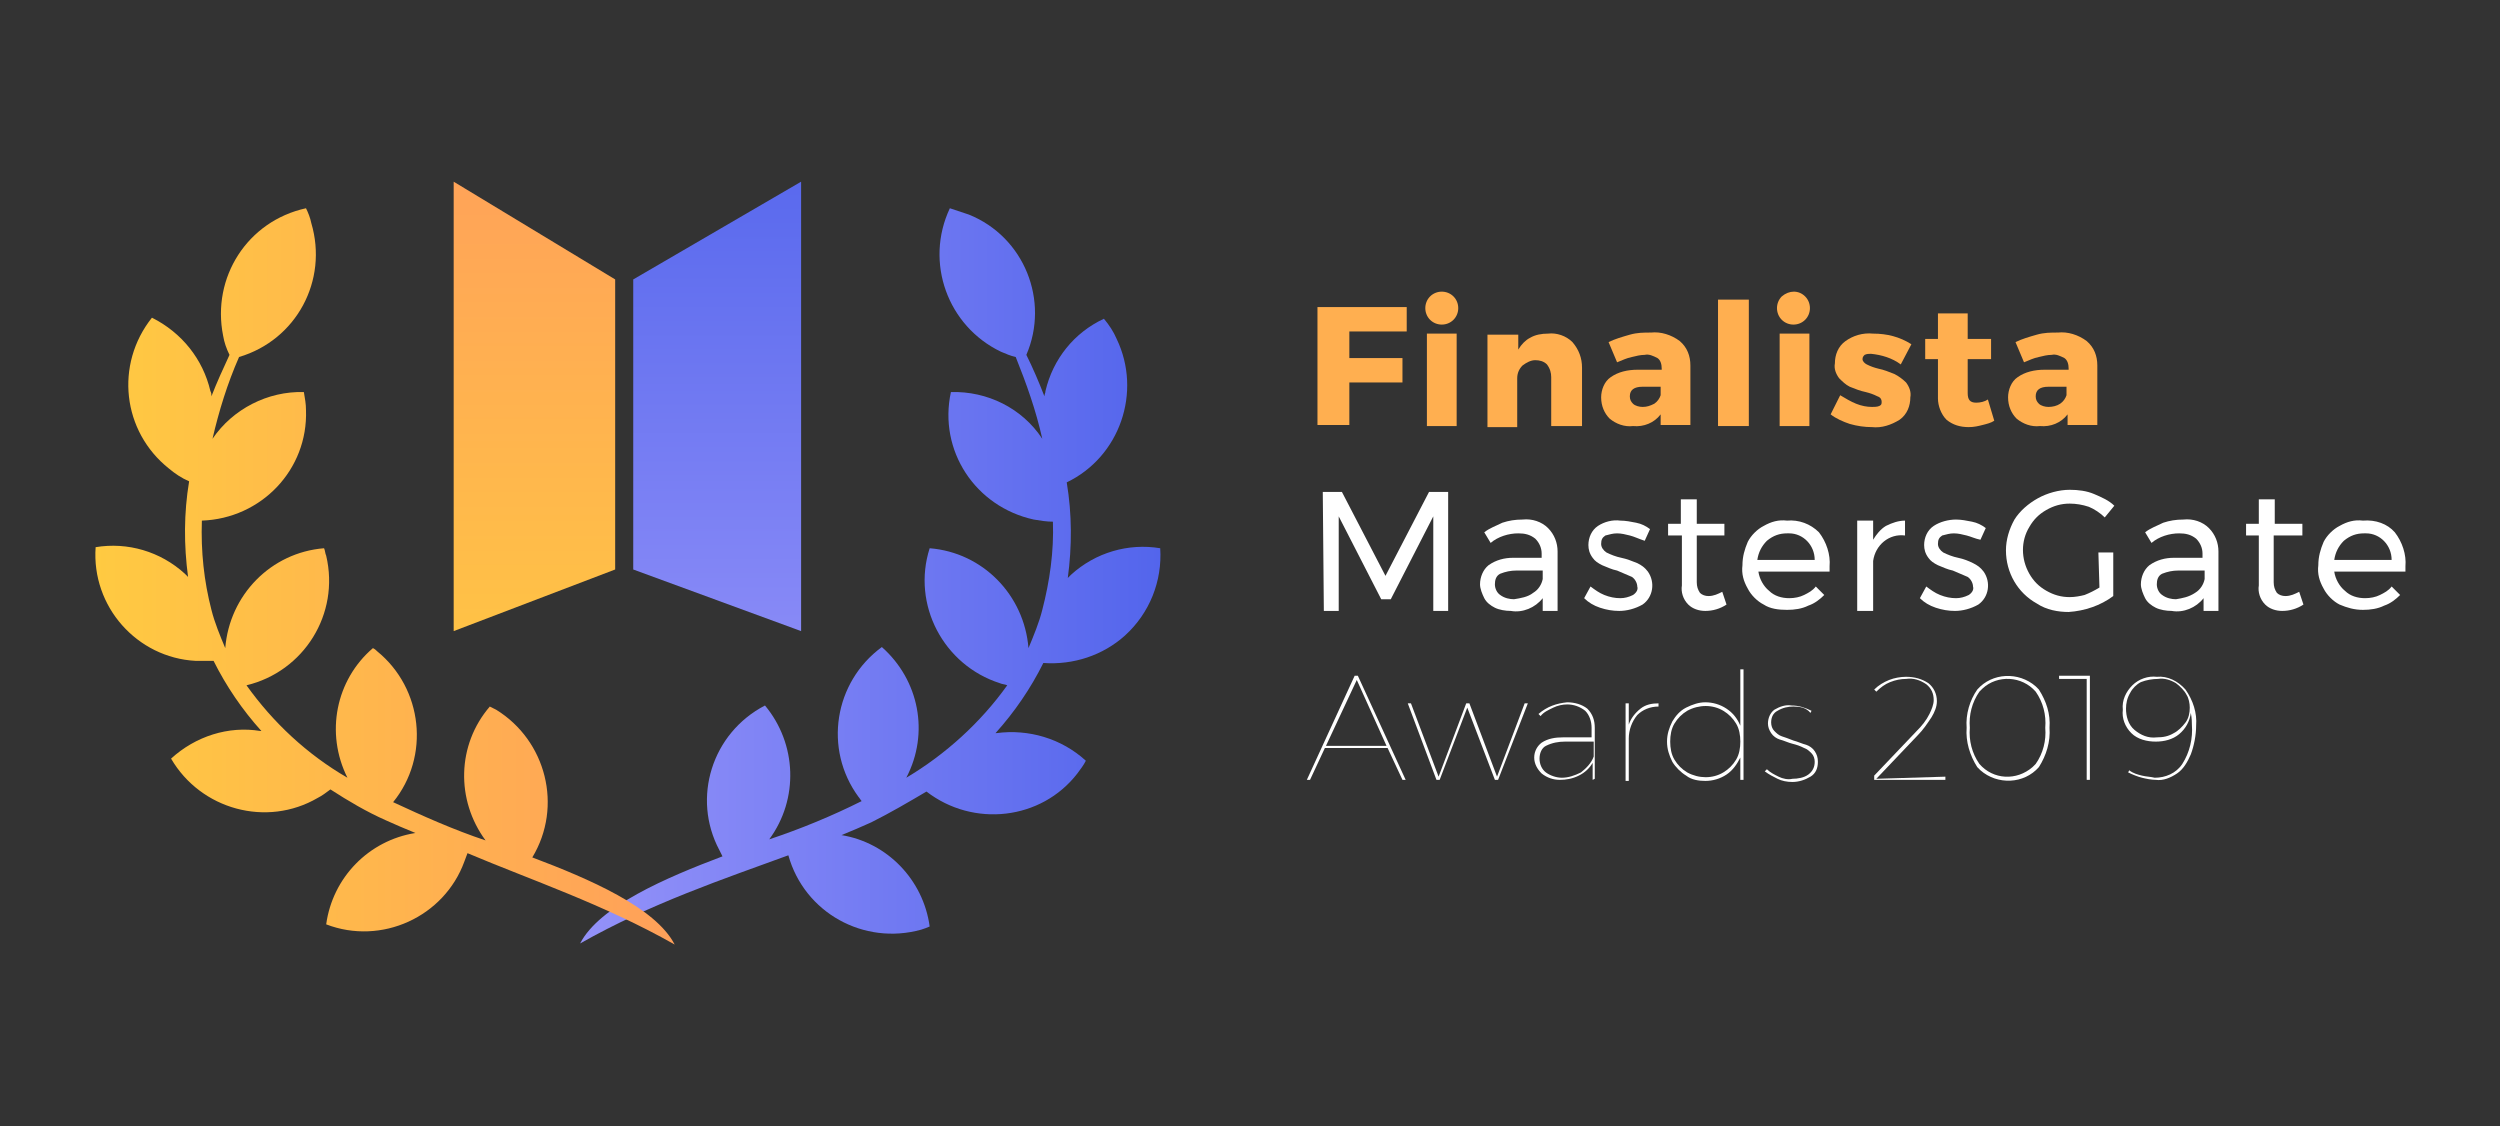 <?xml version="1.0" encoding="utf-8"?>
<!-- Generator: Adobe Illustrator 22.0.1, SVG Export Plug-In . SVG Version: 6.00 Build 0)  -->
<svg version="1.1" id="Layer_1" xmlns="http://www.w3.org/2000/svg" xmlns:xlink="http://www.w3.org/1999/xlink" x="0px" y="0px"
	 viewBox="0 0 235.3 106" style="enable-background:new 0 0 235.3 106;" xml:space="preserve">
<rect x="0" y="0" width="235.3" height="106" fill="#333333" stroke="none"/>
<style type="text/css">
	.st0{fill:url(#SVGID_1_);}
	.st1{fill:url(#SVGID_2_);}
	.st2{fill:url(#Rectangle_1_);}
	.st3{fill:url(#Rectangle-2_1_);}
	.st4{fill:#FFFFFF;}
	.st5{fill:#FFAF50;}
</style>
<title>Artboard 40 copy 2</title>
<linearGradient id="SVGID_1_" gradientUnits="userSpaceOnUse" x1="54.61" y1="51.67" x2="109.241" y2="51.67" gradientTransform="matrix(1 0 0 -1 0 105.89)">
	<stop  offset="0" style="stop-color:#9492F9"/>
	<stop  offset="1" style="stop-color:#5365EC"/>
</linearGradient>
<path class="st0" d="M105.9,59.8c2.3-2.1,3.5-5.1,3.3-8.2c-3-0.5-6.1,0.4-8.4,2.5c-0.1,0.1-0.2,0.2-0.3,0.3c0.4-3,0.4-6-0.1-9
	c5-2.4,7.1-8.5,4.7-13.5c-0.3-0.7-0.7-1.3-1.2-1.9c-2.8,1.3-4.8,3.8-5.5,6.8c0,0.2-0.1,0.3-0.1,0.5c-0.5-1.3-1.1-2.7-1.7-3.9
	c2.2-5.1-0.2-11.1-5.4-13.2c-0.6-0.2-1.2-0.4-1.8-0.6c-2.4,5.1-0.2,11.1,4.8,13.5c0.5,0.2,0.9,0.4,1.4,0.5c1,2.5,1.9,5,2.5,7.7
	c-1.9-2.9-5.2-4.5-8.6-4.4c-1.2,5.5,2.3,10.8,7.8,12c0.6,0.1,1.2,0.2,1.8,0.2c0.1,2.8-0.3,5.6-1,8.3c-0.3,1.2-0.8,2.4-1.3,3.6
	c-0.4-5-4.3-9-9.3-9.4c-1.7,5.3,1.3,11,6.6,12.7c0.2,0.1,0.5,0.1,0.7,0.2c-2.5,3.5-5.8,6.5-9.5,8.7C87.5,69,86.5,64,83,60.9
	c-4.5,3.3-5.5,9.6-2.2,14.1c0.1,0.1,0.2,0.3,0.3,0.4c-2.8,1.4-5.7,2.6-8.7,3.6c2.8-3.8,2.6-9-0.4-12.6c-5,2.6-6.9,8.7-4.3,13.6
	c0.1,0.2,0.2,0.4,0.3,0.6c-5.3,2-11.6,4.7-13.4,8.2c6.7-3.8,13.6-6.1,19.6-8.3c1.5,5.4,7.1,8.5,12.5,7c0.3-0.1,0.6-0.2,0.8-0.3
	c-0.6-4.4-4-7.9-8.3-8.6c1-0.4,1.9-0.8,2.8-1.2c1.8-0.9,3.5-1.9,5.2-2.9c4.4,3.4,10.8,2.7,14.2-1.7c0.3-0.4,0.6-0.8,0.8-1.2
	c-2.3-2.1-5.4-3-8.4-2.6h-0.1c1.8-2,3.3-4.2,4.5-6.6C101,62.6,103.8,61.7,105.9,59.8z"/>
<linearGradient id="SVGID_2_" gradientUnits="userSpaceOnUse" x1="8.868" y1="51.61" x2="63.52" y2="51.61" gradientTransform="matrix(1 0 0 -1 0 105.89)">
	<stop  offset="0" style="stop-color:#FFCA41"/>
	<stop  offset="1" style="stop-color:#FFA05A"/>
</linearGradient>
<path class="st1" d="M63.5,88.9c-1.8-3.5-8.1-6.2-13.4-8.2c2.9-4.8,1.3-11-3.4-13.9c-0.2-0.1-0.4-0.2-0.6-0.3
	c-3.1,3.6-3.2,8.8-0.4,12.6c-3-1-5.9-2.3-8.7-3.6c3.5-4.3,2.8-10.7-1.5-14.2c-0.1-0.1-0.2-0.2-0.4-0.3c-3.5,3-4.5,8-2.4,12.2
	c-3.8-2.2-7-5.2-9.5-8.7c5.4-1.3,8.8-6.7,7.5-12.2c-0.1-0.2-0.1-0.5-0.2-0.7c-5,0.4-8.9,4.4-9.3,9.4c-0.5-1.2-1-2.4-1.3-3.6
	c-0.7-2.7-1-5.5-0.9-8.4c5.6-0.2,10-4.8,9.8-10.4c0-0.6-0.1-1.1-0.2-1.7c-3.4-0.1-6.7,1.6-8.6,4.4c0.6-2.6,1.4-5.2,2.5-7.7
	c5.4-1.6,8.4-7.2,6.8-12.6c-0.1-0.5-0.3-1-0.5-1.4c-5.5,1.2-8.9,6.5-7.8,12c0.1,0.6,0.3,1.2,0.6,1.8c-0.6,1.3-1.2,2.6-1.7,3.9
	c0-0.2,0-0.3-0.1-0.5c-0.7-3-2.7-5.5-5.5-6.9c-3.5,4.4-2.8,10.7,1.6,14.2c0.6,0.5,1.2,0.9,1.9,1.2c-0.5,3-0.5,6-0.1,9
	c-0.1-0.1-0.2-0.2-0.3-0.3c-2.3-2.1-5.4-3-8.4-2.5c-0.4,5.6,3.9,10.4,9.4,10.7c0.6,0,1.1,0,1.7,0c1.2,2.4,2.7,4.6,4.5,6.6h-0.1
	c-3-0.5-6.1,0.5-8.4,2.6c2.8,4.8,9,6.5,13.8,3.7c0.4-0.2,0.8-0.5,1.2-0.8c1.7,1.1,3.4,2.1,5.2,2.9c0.9,0.4,1.8,0.8,2.8,1.2
	c-4.4,0.7-7.8,4.2-8.4,8.6c5.2,2,11.1-0.7,13-5.9c0.1-0.3,0.2-0.5,0.3-0.8C49.9,82.8,56.8,85.1,63.5,88.9z"/>
<g id="Page-1">
	<g id="Group">
		
			<linearGradient id="Rectangle_1_" gradientUnits="userSpaceOnUse" x1="-1737.37" y1="-6119.73" x2="-1737.37" y2="-6121.21" gradientTransform="matrix(15 0 0 40 26128.06 244860.281)">
			<stop  offset="0" style="stop-color:#9492F9"/>
			<stop  offset="1" style="stop-color:#5365EC"/>
		</linearGradient>
		<polygon id="Rectangle" class="st2" points="59.6,26.3 75.4,17.1 75.4,59.4 59.6,53.6 		"/>
		
			<linearGradient id="Rectangle-2_1_" gradientUnits="userSpaceOnUse" x1="-1997.072" y1="-6119.73" x2="-1997.072" y2="-6121.17" gradientTransform="matrix(-14.41 0 0 40 -28727.521 244860.281)">
			<stop  offset="0" style="stop-color:#FFCA41"/>
			<stop  offset="1" style="stop-color:#FFA05A"/>
		</linearGradient>
		<polygon id="Rectangle-2" class="st3" points="57.9,26.3 42.7,17.1 42.7,59.4 57.9,53.6 		"/>
	</g>
</g>
<path class="st4" d="M124.5,46.3h1.8l4.1,7.9l4.1-7.9h1.8v11.2h-1.4v-8.9l-4,7.8h-0.9l-4-7.8v8.9h-1.4L124.5,46.3z"/>
<path class="st4" d="M145.2,57.5v-1.2c-0.7,0.9-1.9,1.4-3,1.2c-0.5,0-1.1-0.1-1.5-0.3c-0.4-0.2-0.8-0.5-1-0.9
	c-0.2-0.4-0.4-0.9-0.4-1.3c0-0.7,0.3-1.4,0.8-1.8c0.7-0.5,1.5-0.7,2.3-0.7h2.7v-0.4c0-0.5-0.2-1-0.6-1.4c-0.5-0.4-1-0.5-1.6-0.5
	c-0.9,0-1.9,0.3-2.6,0.9l-0.6-1c0.5-0.4,1.1-0.6,1.7-0.9c0.6-0.2,1.2-0.3,1.9-0.3c0.9-0.1,1.8,0.2,2.4,0.8c0.6,0.6,0.9,1.4,0.9,2.2
	v5.6L145.2,57.5z M144.3,55.8c0.5-0.3,0.8-0.8,0.9-1.3v-0.8h-2.5c-0.5,0-1,0.1-1.5,0.3c-0.4,0.2-0.5,0.6-0.5,1c0,0.4,0.2,0.8,0.5,1
	c0.4,0.3,0.9,0.4,1.3,0.4C143.1,56.3,143.8,56.2,144.3,55.8L144.3,55.8z"/>
<path class="st4" d="M153.4,50.4c-0.4-0.1-0.8-0.2-1.2-0.2c-0.4,0-0.7,0.1-1.1,0.2c-0.3,0.2-0.4,0.4-0.4,0.8c0,0.3,0.2,0.6,0.5,0.8
	c0.4,0.2,0.9,0.4,1.4,0.5c0.5,0.1,1,0.3,1.5,0.5c0.4,0.2,0.7,0.4,1,0.8c0.7,1,0.5,2.4-0.5,3.1c-0.7,0.4-1.5,0.6-2.2,0.6
	c-0.6,0-1.2-0.1-1.8-0.3c-0.6-0.2-1.1-0.5-1.5-0.9l0.6-1.1c0.4,0.3,0.8,0.6,1.3,0.8c0.5,0.2,1,0.3,1.5,0.3c0.4,0,0.8-0.1,1.2-0.3
	c0.3-0.2,0.5-0.5,0.4-0.8c0-0.3-0.2-0.7-0.5-0.9c-0.5-0.2-0.9-0.4-1.4-0.6c-0.5-0.1-0.9-0.3-1.4-0.5c-0.4-0.2-0.7-0.4-0.9-0.7
	c-0.3-0.4-0.4-0.8-0.4-1.2c0-0.7,0.3-1.4,0.9-1.8c0.6-0.4,1.4-0.6,2.1-0.5c0.5,0,1,0.1,1.5,0.2c0.5,0.1,0.9,0.3,1.3,0.6l-0.5,1.1
	C154.2,50.7,153.8,50.5,153.4,50.4z"/>
<path class="st4" d="M162.5,56.9c-0.6,0.4-1.3,0.6-2,0.6c-0.6,0-1.2-0.2-1.6-0.6c-0.5-0.5-0.7-1.2-0.6-1.8v-4.7H157v-1.1h1.2V47h1.5
	v2.3h2.6v1.1h-2.6v4.4c0,0.4,0.1,0.7,0.3,1c0.2,0.2,0.5,0.3,0.8,0.3c0.5,0,0.9-0.2,1.3-0.4L162.5,56.9z"/>
<path class="st4" d="M171.2,50.1c0.7,0.9,1.1,2.1,1,3.2c0,0.2,0,0.4,0,0.5h-6.7c0.1,0.7,0.5,1.4,1,1.8c0.5,0.5,1.2,0.7,1.9,0.7
	c0.5,0,1-0.1,1.4-0.3c0.4-0.2,0.8-0.4,1.1-0.8l0.8,0.8c-0.4,0.4-0.9,0.8-1.5,1c-0.6,0.3-1.3,0.4-2,0.4c-0.8,0-1.6-0.1-2.2-0.5
	c-0.6-0.3-1.2-0.9-1.5-1.5c-0.4-0.7-0.6-1.4-0.5-2.2c0-0.8,0.2-1.5,0.5-2.2c0.3-0.6,0.9-1.2,1.5-1.5c0.7-0.4,1.4-0.6,2.2-0.5
	C169.3,48.9,170.4,49.3,171.2,50.1z M170.8,52.7c0-1.4-1.1-2.5-2.4-2.5c-0.1,0-0.1,0-0.2,0c-0.7,0-1.3,0.2-1.9,0.7
	c-0.5,0.5-0.8,1.1-0.9,1.8H170.8z"/>
<path class="st4" d="M177.5,49.5c0.6-0.3,1.2-0.5,1.8-0.5v1.4c-1.5-0.2-2.8,0.9-3,2.4c0,0.1,0,0.1,0,0.2v4.5h-1.5V49h1.5v1.8
	C176.6,50.3,177,49.8,177.5,49.5z"/>
<path class="st4" d="M185.1,50.4c-0.4-0.1-0.8-0.2-1.2-0.2c-0.4,0-0.7,0.1-1.1,0.2c-0.3,0.2-0.4,0.4-0.4,0.8c0,0.3,0.2,0.6,0.5,0.8
	c0.4,0.2,0.9,0.4,1.4,0.5c0.5,0.1,1,0.3,1.4,0.5c0.4,0.2,0.7,0.4,1,0.8c0.7,1,0.5,2.4-0.5,3.1c-0.7,0.4-1.5,0.6-2.2,0.6
	c-0.6,0-1.2-0.1-1.8-0.3c-0.6-0.2-1.1-0.5-1.5-0.9l0.6-1.1c0.4,0.3,0.8,0.6,1.3,0.8c0.5,0.2,1,0.3,1.5,0.3c0.4,0,0.8-0.1,1.2-0.3
	c0.3-0.2,0.5-0.5,0.4-0.8c0-0.3-0.2-0.7-0.5-0.9c-0.5-0.2-0.9-0.4-1.4-0.6c-0.5-0.1-0.9-0.3-1.4-0.5c-0.4-0.2-0.7-0.4-0.9-0.7
	c-0.3-0.4-0.4-0.8-0.4-1.2c0-0.7,0.3-1.4,0.9-1.8c0.6-0.4,1.4-0.6,2.1-0.6c0.5,0,1,0.1,1.5,0.2c0.5,0.1,0.9,0.3,1.3,0.6l-0.5,1.1
	C185.9,50.7,185.5,50.5,185.1,50.4z"/>
<path class="st4" d="M197.5,52h1.4v4.1c-1.2,0.9-2.7,1.4-4.2,1.5c-1,0-2.1-0.2-3-0.8c-1.8-1-2.9-2.9-2.9-5c0-1,0.3-2,0.8-2.9
	c0.5-0.8,1.3-1.5,2.2-2c0.9-0.5,2-0.8,3-0.8c0.8,0,1.6,0.1,2.3,0.4c0.7,0.3,1.4,0.6,1.9,1.1l-0.9,1.1c-0.4-0.4-1-0.8-1.5-1
	c-0.6-0.2-1.2-0.3-1.8-0.3c-0.8,0-1.5,0.2-2.2,0.6c-0.7,0.4-1.2,0.9-1.6,1.6c-0.8,1.3-0.8,3,0,4.4c0.4,0.7,0.9,1.2,1.6,1.6
	c0.7,0.4,1.4,0.6,2.2,0.6c0.5,0,1-0.1,1.4-0.2c0.5-0.2,0.9-0.4,1.4-0.7L197.5,52z"/>
<path class="st4" d="M207.4,57.5v-1.2c-0.7,0.9-1.9,1.4-3,1.2c-0.5,0-1.1-0.1-1.5-0.3c-0.4-0.2-0.8-0.5-1-0.9
	c-0.2-0.4-0.4-0.9-0.4-1.3c0-0.7,0.3-1.4,0.8-1.8c0.7-0.5,1.5-0.7,2.3-0.7h2.7v-0.4c0-0.5-0.2-1-0.6-1.4c-0.5-0.4-1-0.5-1.6-0.5
	c-0.9,0-1.9,0.3-2.6,0.9l-0.6-1c0.5-0.4,1.1-0.6,1.7-0.9c0.6-0.2,1.2-0.3,1.9-0.3c0.9-0.1,1.8,0.2,2.4,0.8c0.6,0.6,0.9,1.4,0.9,2.2
	v5.6L207.4,57.5z M206.6,55.8c0.5-0.3,0.8-0.8,0.9-1.3v-0.8h-2.5c-0.5,0-1,0.1-1.5,0.3c-0.4,0.2-0.5,0.6-0.5,1c0,0.4,0.2,0.8,0.5,1
	c0.4,0.3,0.9,0.4,1.3,0.4C205.4,56.3,206,56.2,206.6,55.8z"/>
<path class="st4" d="M216.8,56.9c-0.6,0.4-1.3,0.6-2,0.6c-0.6,0-1.2-0.2-1.6-0.6c-0.5-0.5-0.7-1.2-0.6-1.8v-4.7h-1.2v-1.1h1.2V47
	h1.5v2.3h2.6v1.1H214v4.4c0,0.4,0.1,0.7,0.3,1c0.2,0.2,0.5,0.3,0.8,0.3c0.5,0,0.9-0.2,1.3-0.4L216.8,56.9z"/>
<path class="st4" d="M225.4,50.1c0.7,0.9,1.1,2.1,1,3.2c0,0.2,0,0.4,0,0.5h-6.7c0.1,0.7,0.5,1.4,1,1.8c0.5,0.5,1.2,0.7,1.9,0.7
	c0.5,0,1-0.1,1.4-0.3c0.4-0.2,0.8-0.4,1.1-0.8l0.8,0.8c-0.4,0.4-0.9,0.8-1.5,1c-0.6,0.3-1.3,0.4-2,0.4c-0.8,0-1.5-0.2-2.2-0.5
	c-0.6-0.3-1.2-0.9-1.5-1.5c-0.4-0.7-0.6-1.4-0.5-2.2c0-0.8,0.2-1.5,0.5-2.2c0.3-0.6,0.9-1.2,1.5-1.5c0.7-0.4,1.4-0.6,2.2-0.5
	C223.6,48.9,224.7,49.3,225.4,50.1z M225.1,52.7c0-1.4-1.1-2.5-2.4-2.5c-0.1,0-0.1,0-0.2,0c-0.7,0-1.3,0.2-1.9,0.7
	c-0.5,0.5-0.8,1.1-0.9,1.8H225.1z"/>
<path class="st5" d="M124,28.9h8.4v2.3h-5.4v2.5h5V36h-5v4H124V28.9z"/>
<path class="st5" d="M136.8,27.9c0.6,0.6,0.6,1.6,0,2.2c-0.6,0.6-1.6,0.6-2.2,0c-0.6-0.6-0.6-1.6,0-2.2
	C135.2,27.3,136.2,27.3,136.8,27.9z M134.3,31.4h2.8v8.7h-2.8V31.4z"/>
<path class="st5" d="M148,32.2c0.6,0.7,0.9,1.5,0.9,2.4v5.5H146v-4.6c0-0.4-0.1-0.8-0.4-1.2c-0.3-0.3-0.7-0.4-1.1-0.4
	c-0.4,0-0.8,0.2-1.2,0.5c-0.3,0.3-0.5,0.7-0.5,1.2v4.6H140v-8.7h2.9v1.4c0.3-0.5,0.7-0.9,1.1-1.1c0.5-0.3,1.1-0.4,1.7-0.4
	C146.5,31.3,147.4,31.6,148,32.2z"/>
<path class="st5" d="M158.1,32.1c0.7,0.6,1,1.4,1,2.3v5.6h-2.8v-1c-0.6,0.8-1.6,1.2-2.6,1.1c-0.8,0.1-1.6-0.2-2.2-0.7
	c-0.5-0.5-0.8-1.2-0.8-2c0-0.7,0.3-1.5,0.9-1.9c0.7-0.5,1.6-0.7,2.5-0.7h2.3v-0.1c0-0.4-0.1-0.8-0.4-1c-0.4-0.2-0.8-0.4-1.2-0.3
	c-0.4,0-0.8,0.1-1.2,0.2c-0.5,0.1-0.9,0.3-1.4,0.5l-0.8-1.9c0.6-0.3,1.3-0.5,2-0.7c0.7-0.2,1.3-0.2,2-0.2
	C156.3,31.2,157.3,31.5,158.1,32.1z M155.7,38c0.3-0.2,0.5-0.5,0.6-0.8v-0.8h-1.7c-0.8,0-1.2,0.3-1.2,0.9c0,0.3,0.1,0.5,0.3,0.7
	c0.2,0.2,0.6,0.3,0.9,0.3C155,38.3,155.3,38.2,155.7,38z"/>
<path class="st5" d="M161.7,28.2h2.9v11.9h-2.9V28.2z"/>
<path class="st5" d="M169.9,27.9c0.6,0.6,0.6,1.6,0,2.2c-0.6,0.6-1.6,0.6-2.2,0c-0.6-0.6-0.6-1.6,0-2.2
	C168.4,27.3,169.3,27.3,169.9,27.9z M167.5,31.4h2.8v8.7h-2.8V31.4z"/>
<path class="st5" d="M176.1,33.3c-0.2,0-0.4,0-0.6,0.1c-0.1,0.1-0.2,0.2-0.2,0.4c0,0.2,0.2,0.4,0.4,0.5c0.4,0.2,0.7,0.3,1.1,0.4
	c0.5,0.1,1,0.3,1.5,0.5c0.4,0.2,0.8,0.5,1.1,0.8c0.3,0.4,0.5,0.9,0.4,1.4c0,0.8-0.3,1.6-1,2.1c-0.8,0.5-1.7,0.8-2.6,0.7
	c-0.7,0-1.4-0.1-2.1-0.3c-0.6-0.2-1.3-0.5-1.8-0.9l0.9-1.8c0.5,0.3,1,0.6,1.5,0.8c0.5,0.2,1,0.3,1.5,0.3c0.2,0,0.5,0,0.7-0.1
	c0.2-0.1,0.2-0.2,0.2-0.4c0-0.2-0.1-0.4-0.4-0.5c-0.4-0.2-0.7-0.3-1.1-0.4c-0.5-0.1-1-0.3-1.5-0.5c-0.4-0.2-0.7-0.5-1-0.8
	c-0.3-0.4-0.5-0.9-0.4-1.4c0-0.8,0.3-1.6,1-2.1c0.7-0.5,1.6-0.8,2.6-0.7c1.3,0,2.5,0.3,3.6,1l-1,1.9
	C178.1,33.7,177.1,33.4,176.1,33.3z"/>
<path class="st5" d="M187.7,39.6c-0.3,0.2-0.7,0.3-1.1,0.4c-0.4,0.1-0.8,0.2-1.3,0.2c-0.8,0-1.5-0.2-2.1-0.7c-0.5-0.5-0.8-1.3-0.8-2
	v-3.7h-1.2v-1.9h1.2v-2.4h2.8v2.4h2.2v1.9h-2.2V37c0,0.6,0.2,0.9,0.8,0.9c0.4,0,0.8-0.1,1.1-0.3L187.7,39.6z"/>
<path class="st5" d="M196.4,32.1c0.7,0.6,1,1.4,1,2.3v5.6h-2.8v-1c-0.6,0.8-1.6,1.2-2.6,1.1c-0.8,0.1-1.6-0.2-2.2-0.7
	c-0.5-0.5-0.8-1.2-0.8-2c0-0.7,0.3-1.5,0.9-1.9c0.7-0.5,1.6-0.7,2.5-0.7h2.3v-0.1c0-0.4-0.1-0.8-0.4-1c-0.4-0.2-0.8-0.4-1.2-0.3
	c-0.4,0-0.8,0.1-1.2,0.2c-0.5,0.1-0.9,0.3-1.4,0.5l-0.8-1.9c0.6-0.3,1.3-0.5,2-0.7c0.7-0.2,1.3-0.2,2-0.2
	C194.6,31.2,195.6,31.5,196.4,32.1z M193.9,38c0.3-0.2,0.5-0.5,0.6-0.8v-0.8h-1.7c-0.8,0-1.2,0.3-1.2,0.9c0,0.3,0.1,0.5,0.3,0.7
	c0.2,0.2,0.6,0.3,0.9,0.3C193.2,38.3,193.6,38.2,193.9,38z"/>
<path class="st4" d="M132,73.4l-1.4-3h-5.9l-1.4,3H123l4.5-9.8h0.3l4.5,9.8H132z M124.8,70.2h5.7l-2.8-6.2L124.8,70.2z"/>
<path class="st4" d="M132.5,66.2h0.3l2.6,6.9l2.6-6.9h0.3l2.6,6.9l2.6-6.9h0.3l-2.8,7.2h-0.3l-2.6-6.8l-2.6,6.8h-0.3L132.5,66.2z"/>
<path class="st4" d="M149.9,73.4v-1.6c-0.3,0.5-0.7,0.9-1.3,1.2c-0.6,0.3-1.2,0.4-1.8,0.4c-0.6,0-1.2-0.2-1.7-0.6
	c-0.4-0.4-0.7-0.9-0.7-1.5c0-0.6,0.3-1.1,0.7-1.4c0.6-0.4,1.3-0.5,2-0.5h2.7v-0.9c0-0.6-0.2-1.2-0.6-1.6c-0.5-0.4-1.1-0.6-1.7-0.6
	c-0.4,0-0.9,0.1-1.3,0.3c-0.4,0.2-0.9,0.4-1.2,0.8l-0.2-0.2c0.8-0.7,1.7-1,2.7-1.1c0.7,0,1.4,0.2,1.9,0.6c0.5,0.5,0.7,1.1,0.7,1.8
	v4.8L149.9,73.4z M148.8,72.7c0.5-0.4,1-0.9,1.2-1.5v-1.4h-2.7c-0.6,0-1.2,0.1-1.8,0.4c-0.4,0.2-0.6,0.7-0.6,1.2
	c0,0.5,0.2,1,0.6,1.3c0.4,0.3,1,0.5,1.5,0.5C147.6,73.2,148.2,73,148.8,72.7L148.8,72.7z"/>
<path class="st4" d="M154.4,66.7c0.5-0.4,1.1-0.5,1.7-0.5v0.3c-0.8,0-1.5,0.3-2,0.8c-0.5,0.6-0.8,1.4-0.8,2.2v4H153v-7.3h0.3v2
	C153.5,67.6,153.9,67.1,154.4,66.7z"/>
<path class="st4" d="M164.1,63v10.4h-0.3v-2.1c-0.3,0.6-0.7,1.2-1.3,1.6c-0.6,0.4-1.3,0.6-2,0.6c-0.6,0-1.3-0.1-1.8-0.5
	c-0.5-0.3-1-0.8-1.3-1.3c-0.3-0.6-0.5-1.2-0.5-1.9c0-0.7,0.2-1.3,0.5-1.9c0.3-0.5,0.7-1,1.3-1.3c0.6-0.3,1.2-0.5,1.8-0.5
	c0.7,0,1.4,0.2,2,0.6c0.6,0.4,1,0.9,1.3,1.6V63H164.1z M162.2,72.7c0.5-0.3,0.9-0.7,1.2-1.2c0.3-0.5,0.4-1.1,0.4-1.7
	c0-0.6-0.1-1.2-0.4-1.7c-0.3-0.5-0.7-0.9-1.2-1.2c-1-0.6-2.3-0.6-3.4,0c-0.5,0.3-0.9,0.7-1.2,1.2c-0.3,0.5-0.4,1.1-0.4,1.7
	c0,0.6,0.1,1.2,0.4,1.7c0.3,0.5,0.7,0.9,1.2,1.2C159.9,73.3,161.2,73.3,162.2,72.7z"/>
<path class="st4" d="M168.8,66.5c-0.5,0-1,0.1-1.5,0.4c-0.4,0.2-0.6,0.6-0.6,1.1c0,0.3,0.1,0.6,0.3,0.8c0.2,0.2,0.4,0.4,0.7,0.5
	c0.3,0.1,0.6,0.2,1.1,0.4c0.4,0.1,0.8,0.3,1.2,0.4c0.3,0.1,0.6,0.3,0.8,0.6c0.2,0.3,0.3,0.6,0.3,1c0,0.6-0.2,1.1-0.7,1.4
	c-0.5,0.3-1.1,0.5-1.7,0.5c-0.5,0-1-0.1-1.4-0.3c-0.4-0.2-0.8-0.4-1.2-0.7l0.2-0.2c0.3,0.3,0.7,0.5,1.1,0.7c0.4,0.2,0.9,0.3,1.3,0.2
	c0.5,0,1.1-0.1,1.5-0.4c0.4-0.3,0.6-0.7,0.6-1.2c0-0.3-0.1-0.6-0.3-0.8c-0.2-0.2-0.4-0.4-0.7-0.5c-0.4-0.2-0.7-0.3-1.1-0.4
	c-0.4-0.1-0.8-0.3-1.2-0.4c-0.3-0.1-0.6-0.3-0.8-0.6c-0.2-0.3-0.3-0.6-0.3-0.9c0-0.5,0.2-1,0.6-1.3c0.5-0.3,1.1-0.5,1.6-0.4
	c0.7,0,1.3,0.2,1.9,0.5l-0.1,0.2C170,66.6,169.4,66.5,168.8,66.5z"/>
<path class="st4" d="M183.1,73.1v0.3h-6.7V73l4-4.2c0.5-0.5,0.9-1,1.2-1.6c0.2-0.4,0.4-0.9,0.4-1.3c0-0.6-0.2-1.1-0.7-1.5
	c-0.6-0.4-1.2-0.6-1.9-0.5c-0.5,0-1,0.1-1.5,0.3c-0.5,0.2-0.9,0.5-1.3,0.9l-0.2-0.2c0.4-0.4,0.9-0.7,1.4-0.9
	c0.5-0.2,1.1-0.3,1.6-0.3c0.8,0,1.5,0.2,2.1,0.6c0.5,0.4,0.8,1,0.8,1.7c0,0.5-0.2,1-0.5,1.5c-0.4,0.6-0.8,1.2-1.3,1.7l-3.9,4.1
	L183.1,73.1z"/>
<path class="st4" d="M191.9,64.9c0.7,1.1,1.1,2.3,1,3.6c0.1,1.3-0.3,2.6-1,3.7c-1.4,1.6-3.9,1.7-5.5,0.3c-0.1-0.1-0.2-0.2-0.3-0.3
	c-0.7-1.1-1.1-2.4-1-3.7c-0.1-1.3,0.3-2.6,1-3.6c1.4-1.6,3.9-1.7,5.5-0.3C191.7,64.7,191.8,64.8,191.9,64.9z M186.3,65.1
	c-0.7,1-1,2.2-0.9,3.4c-0.1,1.2,0.2,2.4,0.9,3.4c1.3,1.5,3.5,1.6,5,0.3c0.1-0.1,0.2-0.2,0.3-0.3c0.7-1,1-2.2,0.9-3.4
	c0.1-1.2-0.2-2.4-0.9-3.4c-1.3-1.5-3.6-1.6-5-0.3C186.5,64.9,186.4,65,186.3,65.1z"/>
<path class="st4" d="M193.8,63.6h2.9v9.8h-0.3v-9.5h-2.6L193.8,63.6z"/>
<path class="st4" d="M201.6,73c0.4,0.1,0.8,0.1,1.2,0.2c1,0,2-0.4,2.6-1.3c0.7-1.1,1-2.4,0.9-3.7c0-0.2,0-0.6-0.1-1.1
	c-0.1,0.8-0.5,1.5-1.1,2c-0.6,0.5-1.4,0.7-2.2,0.7c-0.8,0-1.7-0.2-2.3-0.8c-0.6-0.6-0.9-1.4-0.8-2.2c-0.1-0.9,0.3-1.7,0.9-2.3
	c0.6-0.6,1.5-0.9,2.3-0.8c1-0.1,2,0.4,2.7,1.2c0.7,1,1.1,2.2,1,3.4c0,0.9-0.2,1.9-0.5,2.7c-0.3,0.7-0.7,1.4-1.3,1.8
	c-0.6,0.4-1.3,0.7-2,0.6c-0.4,0-0.9-0.1-1.3-0.2c-0.4-0.1-0.9-0.3-1.3-0.5l0.1-0.2C200.8,72.8,201.2,72.9,201.6,73z M201.5,64.2
	c-0.4,0.2-0.8,0.6-1,1c-0.3,0.5-0.4,1-0.4,1.5c0,0.7,0.2,1.5,0.8,2c0.6,0.5,1.3,0.8,2.1,0.7c0.6,0,1.1-0.1,1.6-0.4
	c0.4-0.2,0.8-0.6,1.1-1c0.3-0.4,0.4-0.9,0.4-1.4c0-0.4-0.1-0.9-0.3-1.2c-0.2-0.4-0.6-0.8-1-1.1c-0.5-0.3-1.1-0.5-1.7-0.4
	C202.6,63.9,202,64,201.5,64.2L201.5,64.2z"/>
</svg>
